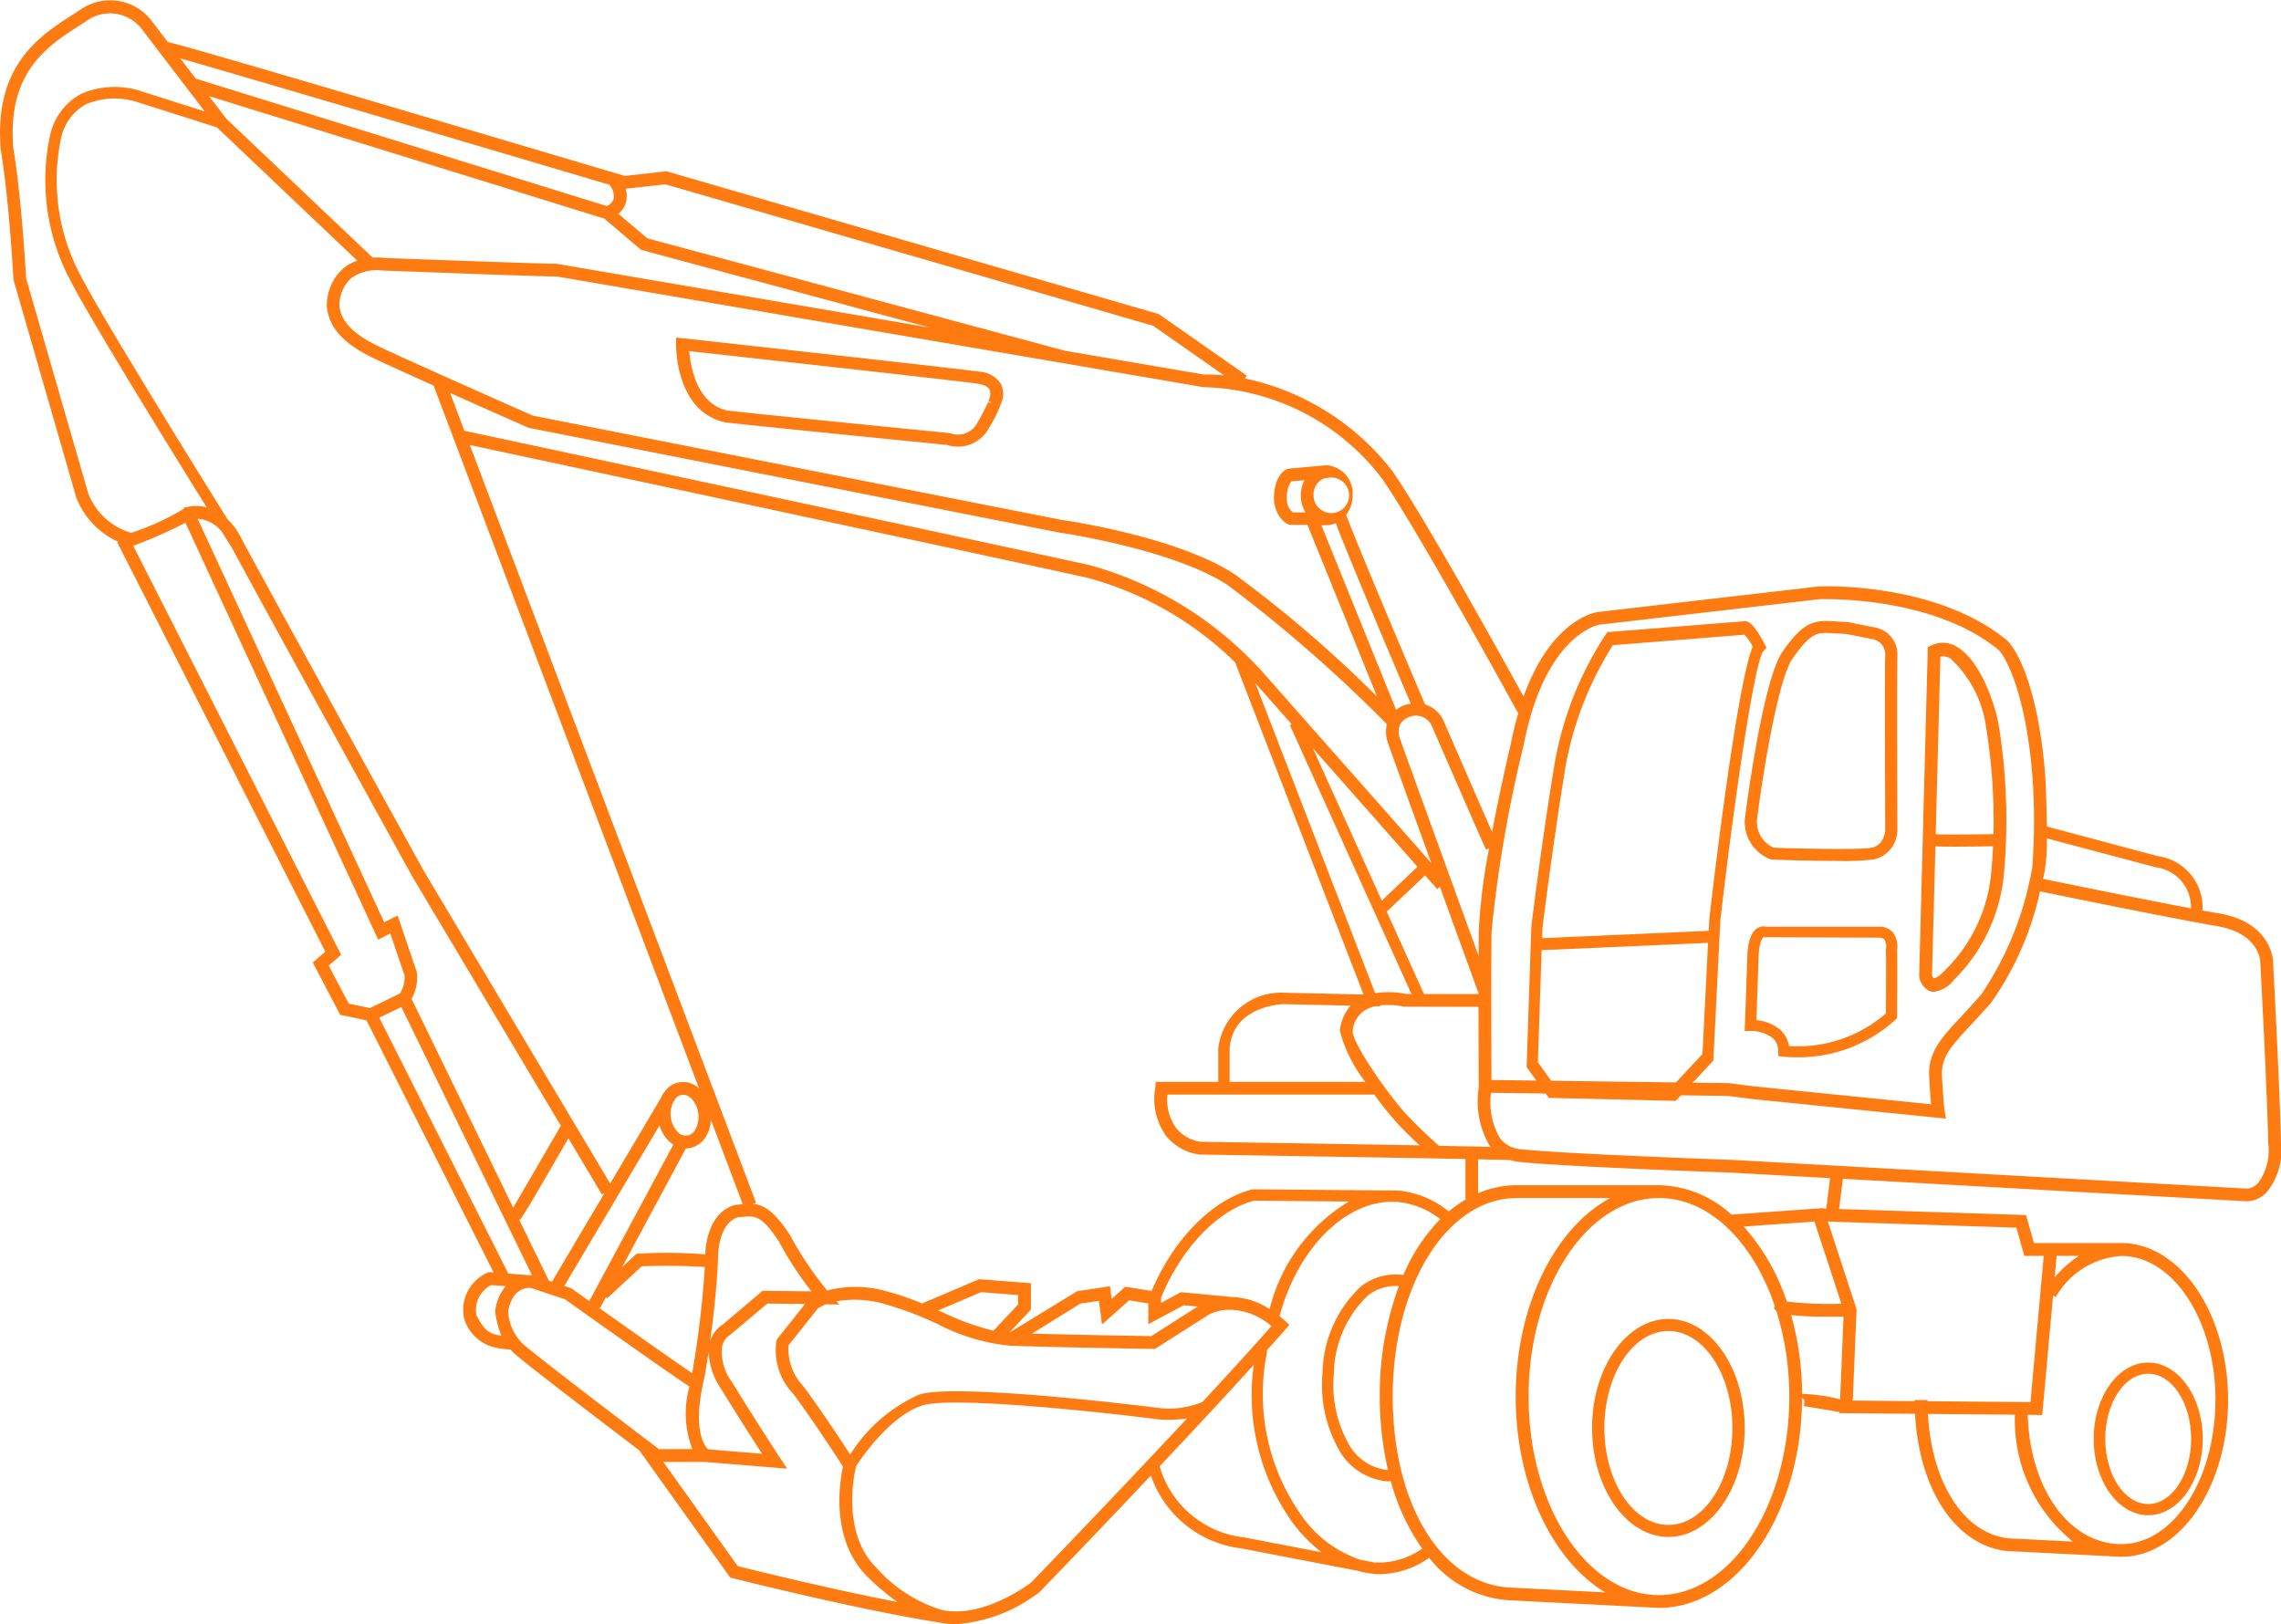 <svg xmlns="http://www.w3.org/2000/svg" viewBox="0 0 101.638 72.377"><defs><style>.cls-1{fill:#fe7b12;}</style></defs><g id="Laag_2" data-name="Laag 2"><g id="Laag_1-2" data-name="Laag 1"><path class="cls-1" d="M100.603,52.727a.739.739,0,0,1-.469.239l-22.975-1.282c-.073-.002-7.4-.262-9.386-.471a1.28,1.28,0,0,1-.936-.497,3.154,3.154,0,0,1-.399-2.02l10.557.139,1.125.143,8.585.868-.057-.364c-.002-.011-.048-.305-.116-1.512-.05-.861.405-1.348,1.307-2.319.262-.28.556-.597.888-.977a13.654,13.654,0,0,0,2.173-4.954c.467.096,5.874,1.207,7.888,1.549,1.84.31,1.922,1.508,1.925,1.56.002.059.31,5.765.355,8.104a2.42,2.42,0,0,1-.465,1.797h0Zm-19.228,1.132-.118-.005-.007-.021-4.098.292a4.915,4.915,0,0,0-3.232-1.312H67.578a4.356,4.356,0,0,0-1.715.358V51.659c.793.016,1.314.027,1.43.034a2.369,2.369,0,0,0,.417.084c2.004.212,9.124.465,9.42.476l4.416.246Zm8.824,2.105h.866l-.59,6.514-4.587-.039c0-.018-.002-.036-.002-.052h-.569c0,.016.002.032.002.048l-2.761-.025.166-4.022.002-.05-1.278-3.904,8.398.271.355,1.26Zm2.435,0a4.761,4.761,0,0,0-1.082.959l.087-.959H92.633Zm6.081,6.421c0,3.542-1.879,6.421-4.189,6.421h-.011c-2.312-.007-4.066-2.462-4.161-5.76l.645.007.483-5.33.118.08a3.613,3.613,0,0,1,2.927-1.836c2.312,0,4.191,2.879,4.191,6.421h0Zm-8.908,6.179c-2.136,0-3.722-2.303-3.902-5.558l3.877.034a6.936,6.936,0,0,0,2.585,5.655Zm-9.507-6.455a13.316,13.316,0,0,0-.49-3.51,13.442,13.442,0,0,0,1.638.073c.21,0,.446-.002.697-.007L81.992,62.353a7.804,7.804,0,0,0-1.69-.241h0Zm-2.601-7.453,3.15-.223L82.049,58.096a15.971,15.971,0,0,1-2.433-.1,9.481,9.481,0,0,0-1.916-3.339h-.002ZM73.922,71.079h-.009c-3.2-.007-5.801-3.972-5.801-8.847,0-4.877,2.606-8.847,5.808-8.847,2.257,0,4.211,1.975,5.173,4.847l-.057.018a.29.29,0,0,0,.116.164A12.734,12.734,0,0,1,79.728,62.23c0,4.877-2.606,8.844-5.806,8.847h0Zm-6.425-.33c-3.152,0-5.439-3.583-5.439-8.516,0-4.961,2.426-8.847,5.523-8.847h4.168c-2.451,1.317-4.211,4.779-4.211,8.847,0,3.94,1.651,7.32,3.984,8.724l-4.027-.205ZM62.333,57.31A13.872,13.872,0,0,0,61.481,62.23a14.498,14.498,0,0,0,.364,3.271c-.025,0-.05.002-.075,0a2.279,2.279,0,0,1-1.749-1.296,5.345,5.345,0,0,1-.585-2.986,4.894,4.894,0,0,1,1.51-3.483,1.973,1.973,0,0,1,1.387-.426Zm-1.071,12.318-.649-.125A5.192,5.192,0,0,1,58.035,67.589a9.356,9.356,0,0,1-1.567-7.389l-.039-.007c.294-.326.576-.645.84-.945l.184-.21-.205-.189c-.077-.073-.155-.132-.232-.196.795-3,2.92-5.129,5.043-5.1l.18.002a3.626,3.626,0,0,1,1.934.772,8.139,8.139,0,0,0-1.642,2.487,2.506,2.506,0,0,0-1.897.517,5.402,5.402,0,0,0-1.704,3.847,5.849,5.849,0,0,0,.649,3.273,2.763,2.763,0,0,0,2.155,1.551c.055.005.112.007.166.007.025,0,.048-.007.073-.009a9.43,9.43,0,0,0,1.398,3.007,3.36,3.36,0,0,1-2.109.617h0Zm-5.872-1.127A4.416,4.416,0,0,1,51.673,65.339c1.408-1.494,2.895-3.089,4.193-4.521a9.769,9.769,0,0,0,1.765,7.081,6.78,6.78,0,0,0,1.255,1.271l-3.492-.672ZM45.952,70.512c-.021.016-2.121,1.642-4.002,1.225a6.427,6.427,0,0,1-2.913-1.893c-1.619-1.61-.907-4.441-.9-4.471l.014-.05c.307-.467,1.572-2.271,2.956-2.697,1.301-.401,7.496.239,10.607.633a6.196,6.196,0,0,0,1.178-.052c-3.391,3.637-6.91,7.273-6.94,7.305Zm-13.072-.715-3.323-4.651h1.881l3.637.298-.323-.49c-.009-.016-.984-1.49-2.132-3.362A2.214,2.214,0,0,1,32.181,59.971a.782.782,0,0,1,.328-.469l1.683-1.414,1.679.018L34.65,59.64l-.052.1a2.806,2.806,0,0,0,.758,2.382c.872,1.175,1.934,2.808,2.205,3.227-.134.608-.588,3.237,1.077,4.895a10.542,10.542,0,0,0,1.351,1.143c-2.975-.574-6.471-1.437-7.106-1.597h0ZM22.642,58.426c.114-.597.389-.95.802-1.023a1.25,1.25,0,0,1,.137-.014l.093.007,1.494.497c3.624,2.576,5.002,3.533,5.553,3.89a4.434,4.434,0,0,0,.13,2.79H29.361c-1.644-1.246-5.74-4.364-6.093-4.719a2.159,2.159,0,0,1-.624-1.43h0Zm-.526,1.05c-.36-.093-.576-.246-.886-.875a1.249,1.249,0,0,1,.649-1.337l.651.048a2.115,2.115,0,0,0-.46,1.061l-.007.046.007.046a4.143,4.143,0,0,0,.271,1.057c-.073-.014-.148-.025-.228-.046h.002ZM16.905,45.348l.979-.476,5.822,11.958a.768.768,0,0,0-.082-.005l-.973-.073L16.902,45.35Zm-2.257-2.321.553-.478L5.938,24.323l.036-.014a21.551,21.551,0,0,0,2.289-1.014l8.587,18.575.54-.271.635,1.863a1.329,1.329,0,0,1-.205.809l-1.335.649-.948-.2-.888-1.692ZM3.933,21.99l-2.77-9.589C1.143,12.039.961,8.811.594,6.602.314,3.208,2.113,2.056,3.555,1.127c.139-.089.273-.178.399-.26a1.788,1.788,0,0,1,2.364.43L9.122,4.964l-2.838-.902a3.77,3.77,0,0,0-2.672.121A2.759,2.759,0,0,0,2.245,5.967a9.509,9.509,0,0,0,.927,6.598c.872,1.688,4.136,6.983,6.038,10.045a1.733,1.733,0,0,0-.913-.005L8.233,22.596l-.055.082a11.344,11.344,0,0,1-2.33,1.066A2.928,2.928,0,0,1,3.933,21.988h0ZM27.159,8.233l.064.096a.743.743,0,0,1,.116.547.557.557,0,0,1-.296.307L8.721,3.504l-.69-.904c2.981.852,13.074,3.838,19.13,5.635h0Zm24.225,6.284,3.155,2.207a7.084,7.084,0,0,0-.909-.036L47.46,15.631,28.842,10.618,27.555,9.527a1.003,1.003,0,0,0,.333-.494,1.121,1.121,0,0,0-.009-.622L29.646,8.212l21.74,6.305Zm10.186,6.794c1.512,2.168,5.553,9.516,6.079,10.475-.118.415-.232.854-.326,1.348-.032.134-.458,1.938-.838,3.936-.456-1.03-1.46-3.337-2.175-4.981a1.325,1.325,0,0,0-.813-.699c-1.323-3.111-3.223-7.628-3.514-8.45a1.445,1.445,0,0,0,.289-.875A1.257,1.257,0,0,0,59.115,20.731c-.009,0-.018.002-.027.002V20.731l-1.665.153-.093.025c-.064.03-.62.317-.558,1.471.146.829.64.991.695,1.007l.793.005,3.098,7.648a55.35,55.35,0,0,0-6.359-5.462c-2.587-1.676-7.507-2.385-7.701-2.412L23.74,18.521c-.428-.189-5.41-2.394-6.828-3.068-1.442-.686-1.711-1.291-1.786-1.795a1.656,1.656,0,0,1,.528-1.269,1.992,1.992,0,0,1,1.408-.333c6.161.23,7.443.269,7.721.26l28.838,4.936a10.288,10.288,0,0,1,7.942,4.054h0ZM65.891,41.526c-.002.323-.005.686-.007,1.068-1.007-2.774-3.164-8.719-3.478-9.607a.88.88,0,0,1-.011-.717.785.785,0,0,1,.44-.335.777.777,0,0,1,.952.383c.235.538,2.289,5.273,2.433,5.546l.132-.068a25.745,25.745,0,0,0-.462,3.733h0Zm-1.772,9.528c-.191-.166-.74-.651-1.36-1.298-.85-.886-2.458-3.205-2.487-3.788a1.23,1.23,0,0,1,.51-.925,1.473,1.473,0,0,1,.499-.205l.223.005-.016-.041a3.381,3.381,0,0,1,1.068.055l3.325.009c.002,1.868.011,3.574.014,3.574a3.899,3.899,0,0,0,.487,2.622c.011.016.027.027.039.043-.487-.011-1.219-.027-2.303-.048h0Zm-9.218,6.742-2.278-.216-.886.474v-.232c.911-2.214,2.524-3.899,4.145-4.318l4.223.036a7.775,7.775,0,0,0-3.533,4.795,3.272,3.272,0,0,0-1.674-.542h0Zm-12.883.686c-.068-.03-.139-.059-.207-.091l1.906-.811,1.644.128v.424L44.266,59.296a11.246,11.246,0,0,1-2.248-.815ZM52.744,58.162l.622.059L51.298,59.538c-.531-.009-3.391-.057-5.312-.112l2.15-1.335.829-.125.139,1.055,1.209-1.077.854.137v.927l1.574-.843Zm-21.105,1.624c.246-1.77.326-3.02.348-3.512h0V56.267c.007-.139.009-.221.009-.225,0-.014-.025-1.51.881-1.799.073-.005.141-.011.207-.018.547-.052.847-.082,1.626,1.1a14.91,14.91,0,0,0,1.446,2.218l-2.175-.025-1.77,1.499a1.327,1.327,0,0,0-.574.768h0Zm-.241,1.556c.066-.383.123-.749.175-1.098a3.201,3.201,0,0,0,.56,1.649c.758,1.237,1.442,2.3,1.824,2.888l-2.403-.198c-.155-.143-.738-.861-.155-3.243h0ZM26.735,58.296l.271-.503.052.057,1.537-1.424a27.13,27.13,0,0,1,2.811.032,44.108,44.108,0,0,1-.563,4.733c-.799-.542-2.592-1.806-4.198-2.945l.089.048Zm2.654-8.147a1.634,1.634,0,0,0,.371.656,1.239,1.239,0,0,0,.246.196L26.259,57.975c-.278-.196-.547-.387-.799-.567l-.314-.107,4.241-7.152Zm.597-1.004.114-.191a.465.465,0,0,1,.292-.169.338.338,0,0,1,.048-.002.565.565,0,0,1,.387.189,1.152,1.152,0,0,1,.287.647,1.139,1.139,0,0,1-.125.697.474.474,0,0,1-.815.098,1.152,1.152,0,0,1-.287-.647,1.172,1.172,0,0,1,.098-.622h.002Zm1.442,6.751a21.862,21.862,0,0,0-2.956-.034l-.107.005-.642.594,2.838-5.284a.956.956,0,0,0,.114-.007,1.091,1.091,0,0,0,.804-.563,1.622,1.622,0,0,0,.203-.695L33.094,53.659l-.068.007c-.071.007-.143.014-.221.018l-.061.011c-1.155.33-1.303,1.745-1.321,2.207h0ZM62.893,44.293h-.237a3.814,3.814,0,0,0-1.38-.034L55.937,30.443l1.617,1.831-.08.036ZM58.504,33.349,63.162,38.624l-1.592,1.508Zm2.731,15.429v-.007a14.914,14.914,0,0,0,1.114,1.378c.337.353.651.654.904.888-2.061-.036-5.138-.087-9.758-.159a1.708,1.708,0,0,1-1.073-.594,2.138,2.138,0,0,1-.401-1.508h9.216Zm-.396-.569H54.792V46.73c.125-1.909,2.33-1.984,2.412-1.986l2.977.068a1.929,1.929,0,0,0-.476,1.132,6.244,6.244,0,0,0,1.134,2.264Zm5.041-4.002v.087h-2.428l-1.66-3.672,1.708-1.615.542.615.118-.105c.884,2.439,1.688,4.649,1.704,4.697Zm-4.011-11.029c.189.533,1.039,2.886,1.909,5.28l-7.457-8.443A16.176,16.176,0,0,0,48.576,25.188c-4.118-.909-25.863-5.56-27.883-5.993L20.057,17.51c1.749.784,3.455,1.537,3.487,1.551l23.661,4.672c.05.007,5.002.722,7.487,2.33a64.444,64.444,0,0,1,7.102,6.202,1.56,1.56,0,0,0,.077.913h-.002Zm-2.754-9.776a1.021,1.021,0,0,0,.405-.089c.487,1.298,2.175,5.298,3.344,8.045a1.43,1.43,0,0,0-.164.025,1.462,1.462,0,0,0-.49.248l-3.332-8.229.237.002Zm-.945-.569h-.558a.726.726,0,0,1-.271-.512c-.027-.59.148-.813.212-.872l.572-.052a1.479,1.479,0,0,0,.048,1.44h0Zm.95-1.528a.792.792,0,1,1-.59.765.795.795,0,0,1,.378-.713.484.484,0,0,1,.203-.05l.011-.002ZM9.662,5.673l6.257,5.942a1.994,1.994,0,0,0-.617.339,2.22,2.22,0,0,0-.738,1.738c.093.676.417,1.478,2.107,2.282.531.253,1.553.715,2.651,1.209L31.151,48.509a1.003,1.003,0,0,0-1.526.125h-.002l-.011.021a1.082,1.082,0,0,0-.096.132c-.025.043-.046.093-.066.139l-2.262,3.813L18.87,38.784c-.073-.132-7.348-13.327-8.156-14.871a2.924,2.924,0,0,0-.583-.784c-1.763-2.831-5.578-8.995-6.51-10.796a9.018,9.018,0,0,1-.884-6.245,2.247,2.247,0,0,1,1.102-1.446A3.312,3.312,0,0,1,6.122,4.55L9.662,5.675ZM26.926,9.743l1.644,1.392L41.428,14.597,24.799,11.754c-.237.011-4.742-.15-7.676-.26a2.718,2.718,0,0,0-.515-.014L10.085,5.292l-.77-1.009,17.611,5.457Zm-8.355,33.566L17.718,40.797l-.599.298L8.807,23.118a1.507,1.507,0,0,1,1.084.588c.189.303.346.553.465.745,1.291,2.41,7.945,14.482,8.02,14.616L24.99,50.163c-.745,1.285-1.752,3.02-2.121,3.649L18.337,44.505a1.839,1.839,0,0,0,.232-1.194h0Zm5.886,13.757-1.31-2.69c.016-.021.032-.036.05-.059.194-.257.522-.822,1.198-1.986l.932-1.608,1.494,2.508.118-.071-2.344,3.954ZM53.573,62.474a3.886,3.886,0,0,1-1.811.28c-.369-.046-9.072-1.143-10.803-.613a7.032,7.032,0,0,0-3.075,2.672c-.408-.626-1.312-1.998-2.08-3.032A2.42,2.42,0,0,1,35.135,59.95L36.447,58.301a1.922,1.922,0,0,1,.355-.178l.594.007-.123-.143a4.747,4.747,0,0,1,2.134.118,15.556,15.556,0,0,1,2.382.9,8.748,8.748,0,0,0,3.239.961c1.881.071,6.305.141,6.348.143h.087l2.412-1.533a2.017,2.017,0,0,1,.998-.21h.014a2.924,2.924,0,0,1,1.767.727c-.897,1.014-1.968,2.187-3.077,3.382h0Zm10.981-8.491a4.144,4.144,0,0,0-2.282-.932h-.016l-6.396-.055-.064.007c-1.758.435-3.496,2.198-4.482,4.521l-1.173-.187-.608.542-.075-.563-1.462.221-3.029,1.852.97-1.032V57.18l-2.31-.178L41.087,58.082a11.845,11.845,0,0,0-1.533-.526,5.022,5.022,0,0,0-2.695-.05,15.137,15.137,0,0,1-1.654-2.464c-.692-1.055-1.148-1.344-1.635-1.394l.121-.046-12.755-33.771c3.469.74,23.579,5.045,27.521,5.915a14.95,14.95,0,0,1,6.58,3.772L60.757,44.316l-3.551-.08a2.815,2.815,0,0,0-2.922,2.478v1.494H51.505l-.027.253a2.834,2.834,0,0,0,.503,2.184,2.292,2.292,0,0,0,1.485.802c2.733.043,8.694.139,11.833.198V53.429h.048a5.343,5.343,0,0,0-.793.553ZM71.268,27.837l9.812-1.137c.052-.002,5.013-.178,7.976,2.262.405.426,1.246,2.171,1.512,5.726a27.416,27.416,0,0,1-.016,4.002l-.036.164a14.42,14.42,0,0,1-2.228,5.453c-.319.364-.608.676-.866.954-.95,1.02-1.521,1.635-1.46,2.738.034.59.061.97.084,1.207l-7.863-.795-1.15-.146-10.575-.141c-.005-1.114-.018-4.594.002-6.594a58.921,58.921,0,0,1,1.421-8.277c.961-5.009,3.369-5.414,3.387-5.416H71.268ZM97.626,40.476c-2.392-.449-6.129-1.219-6.594-1.312q.024-.099.041-.184l.036-.162a8.452,8.452,0,0,0,.096-1.46L96.054,38.647a1.788,1.788,0,0,1,1.572,1.831h0Zm3.656,2.326c0-.018-.082-1.708-2.398-2.098-.225-.039-.499-.087-.799-.141h.057A2.313,2.313,0,0,0,96.145,38.148l-4.94-1.317c-.009-1.05-.064-2.1-.066-2.18-.26-3.476-1.061-5.448-1.695-6.106-3.161-2.603-8.177-2.423-8.409-2.412L71.198,27.272c-.098.011-2.077.321-3.309,3.767-1.061-1.927-4.455-8.054-5.863-10.07A11.24,11.24,0,0,0,55.468,16.863l.089-.125L51.635,13.995,29.694,7.632,27.844,7.841C12.126,3.174,8.407,2.099,7.475,1.869L6.771.947a2.322,2.322,0,0,0-3.125-.558C3.519.473,3.387.559,3.25.646,1.76,1.603-.278,2.912.032,6.668c.385,2.323.565,5.758.567,5.792l2.795,9.696A3.567,3.567,0,0,0,5.277,24.145l-.052.025,9.27,18.237-.558.483,1.221,2.33,1.173.248,5.662,11.231-.2-.014-.057.021a1.815,1.815,0,0,0-1.064,2.011l.025.089a1.881,1.881,0,0,0,1.276,1.219,3.335,3.335,0,0,0,.772.107c.039.043.075.087.118.128.376.376,4.129,3.232,5.624,4.369l4.05,5.669.102.025c.057.016,5.797,1.455,9.195,1.972l.009.002a3.455,3.455,0,0,0,.761.08A6.9,6.9,0,0,0,46.332,70.933c.041-.041,2.307-2.382,4.949-5.184a4.872,4.872,0,0,0,4.041,3.25l5.179.998a3.544,3.544,0,0,0,.676.13l.007.002h0c.011,0,.021.005.03.005.091.007.18.011.271.011a3.888,3.888,0,0,0,2.196-.729,4.922,4.922,0,0,0,3.799,1.904l6.425.328h.014c3.505,0,6.357-4.191,6.38-9.357l.102.107-.014.266c.102.007.843.13,1.576.26l-.002.046,3.371.03c.189,3.587,2.007,6.132,4.455,6.132h0l4.719.239h.014c2.626,0,4.76-3.136,4.76-6.99s-2.136-6.99-4.76-6.99H90.629l-.351-1.248-8.332-.269.173-1.346L100.122,53.531a1.271,1.271,0,0,0,.866-.389,2.959,2.959,0,0,0,.649-2.225c-.048-2.351-.353-8.065-.355-8.118h0Z"/><path class="cls-1" d="M69.717,34.401a15.086,15.086,0,0,1,2.15-5.651l5.856-.467a1.975,1.975,0,0,1,.376.533c-.695,1.66-1.722,10.291-1.934,12.122L76.138,41.478l-7.423.326.016-.451c.005-.034.419-3.451.989-6.949h0Zm4.765,14.044-5.245-.121-.711-.991.166-4.993,7.416-.326-.248,4.954-1.378,1.474Zm-6.457-.895.984,1.373,5.658.132L76.343,47.261l.314-6.261c.638-5.507,1.526-11.489,1.906-11.967l.15-.173-.112-.212c-.246-.462-.597-1.05-.913-.963l-6.063.483-.068.093a15.21,15.21,0,0,0-2.328,6.024c-.574,3.512-.989,6.945-.995,7.011l-.21,6.257Z"/><path class="cls-1" d="M78.295,36.497c.187-1.578.907-6.209,1.583-7.161.765-1.077,1.05-1.162,1.663-1.125l.731.039,1.125.223a.69.69,0,0,1,.604.749c-.023.9,0,7.539.002,7.799-.002.027-.066.661-.615.756-.599.102-3.291.034-4.35-.002A1.249,1.249,0,0,1,78.295,36.497Zm.581,1.79.091.018c.1.005,1.66.059,2.95.059a12.249,12.249,0,0,0,1.567-.064,1.354,1.354,0,0,0,1.061-1.26c0-.068-.023-6.913,0-7.806a1.223,1.223,0,0,0-1.064-1.287l-1.139-.225-.77-.043c-.902-.055-1.342.225-2.141,1.353C78.525,30.311,77.762,36.376,77.755,36.437A1.779,1.779,0,0,0,78.876,38.287Z"/><path class="cls-1" d="M84.032,42.328c0,.005.021.492,0,2.831A5.982,5.982,0,0,1,79.714,46.612a1.218,1.218,0,0,0-.374-.711,1.907,1.907,0,0,0-1.077-.442c.018-.512.064-1.747.096-2.79.021-.679.164-.852.212-.907l5.15.021c.175,0,.228.064.246.084a.582.582,0,0,1,.071.403l-.005.027v.03Zm.317-.772a.789.789,0,0,0-.631-.262h-5.011a.524.524,0,0,0-.399.066c-.282.175-.43.599-.453,1.298-.041,1.351-.105,3.027-.105,3.027l-.009.262.269-.007a1.618,1.618,0,0,1,.984.319.773.773,0,0,1,.239.585l.005.214.216.027a4.93,4.93,0,0,0,.572.027,6.405,6.405,0,0,0,4.432-1.672l.073-.071v-.102c.018-2.182.005-2.808,0-2.934a1.034,1.034,0,0,0-.182-.777h0Z"/><path class="cls-1" d="M86.237,37.711c.173.014.492.016.872.016.528,0,1.164-.009,1.697-.016-.016.374-.039.743-.075,1.1a6.956,6.956,0,0,1-2.061,4.421c-.364.385-.508.358-.508.358a.308.308,0,0,1-.075-.137l.153-5.742Zm.674-8.364a5.082,5.082,0,0,1,1.585,3.061,25.898,25.898,0,0,1,.33,4.76c-1.166.021-2.38.025-2.574.002l.21-7.913a.661.661,0,0,1,.449.089Zm-.936,14.814a.582.582,0,0,0,.196.034,1.369,1.369,0,0,0,.902-.538,7.621,7.621,0,0,0,2.225-4.783,26.413,26.413,0,0,0-.241-6.578c-.189-1.045-.863-2.915-1.879-3.483a1.177,1.177,0,0,0-1.112-.057l-.166.077L85.515,43.482a.848.848,0,0,0,.458.679h.002Z"/><path class="cls-1" d="M74.341,67.951c-1.574,0-2.852-1.938-2.852-4.321S72.767,59.31,74.341,59.31c1.572,0,2.852,1.938,2.852,4.321S75.915,67.951,74.341,67.951Zm0-9.179c-1.875,0-3.401,2.18-3.401,4.858s1.526,4.858,3.401,4.858,3.401-2.18,3.401-4.858S76.215,58.772,74.341,58.772Z"/><path class="cls-1" d="M95.721,61.214c1.055,0,1.913,1.301,1.913,2.902s-.859,2.904-1.913,2.904-1.913-1.303-1.913-2.904S94.667,61.214,95.721,61.214Zm0,6.305c1.339,0,2.43-1.526,2.43-3.403s-1.089-3.401-2.43-3.401-2.43,1.526-2.43,3.401C93.291,65.993,94.38,67.519,95.721,67.519Z"/><path class="cls-1" d="M44.032,17.913a9.845,9.845,0,0,1-.462.888.983.983,0,0,1-1.198.515l-.075-.018c-.077-.009-7.801-.772-9.858-1-1.387-.278-1.67-1.957-1.726-2.651,1.938.214,11.671,1.287,12.819,1.446.205.027.471.098.56.264a.597.597,0,0,1-.055.503l.189.112-.191-.057ZM43.615,16.56c-1.278-.178-12.687-1.433-13.172-1.485l-.314-.034-.005.298c-.002.123-.014,3.038,2.221,3.487,2.013.223,9.277.943,9.856,1.002a1.525,1.525,0,0,0,.481.073,1.562,1.562,0,0,0,1.396-.852,5.656,5.656,0,0,0,.526-1.066,1.022,1.022,0,0,0,0-.866,1.22,1.22,0,0,0-.989-.556h0Z"/></g></g></svg>
